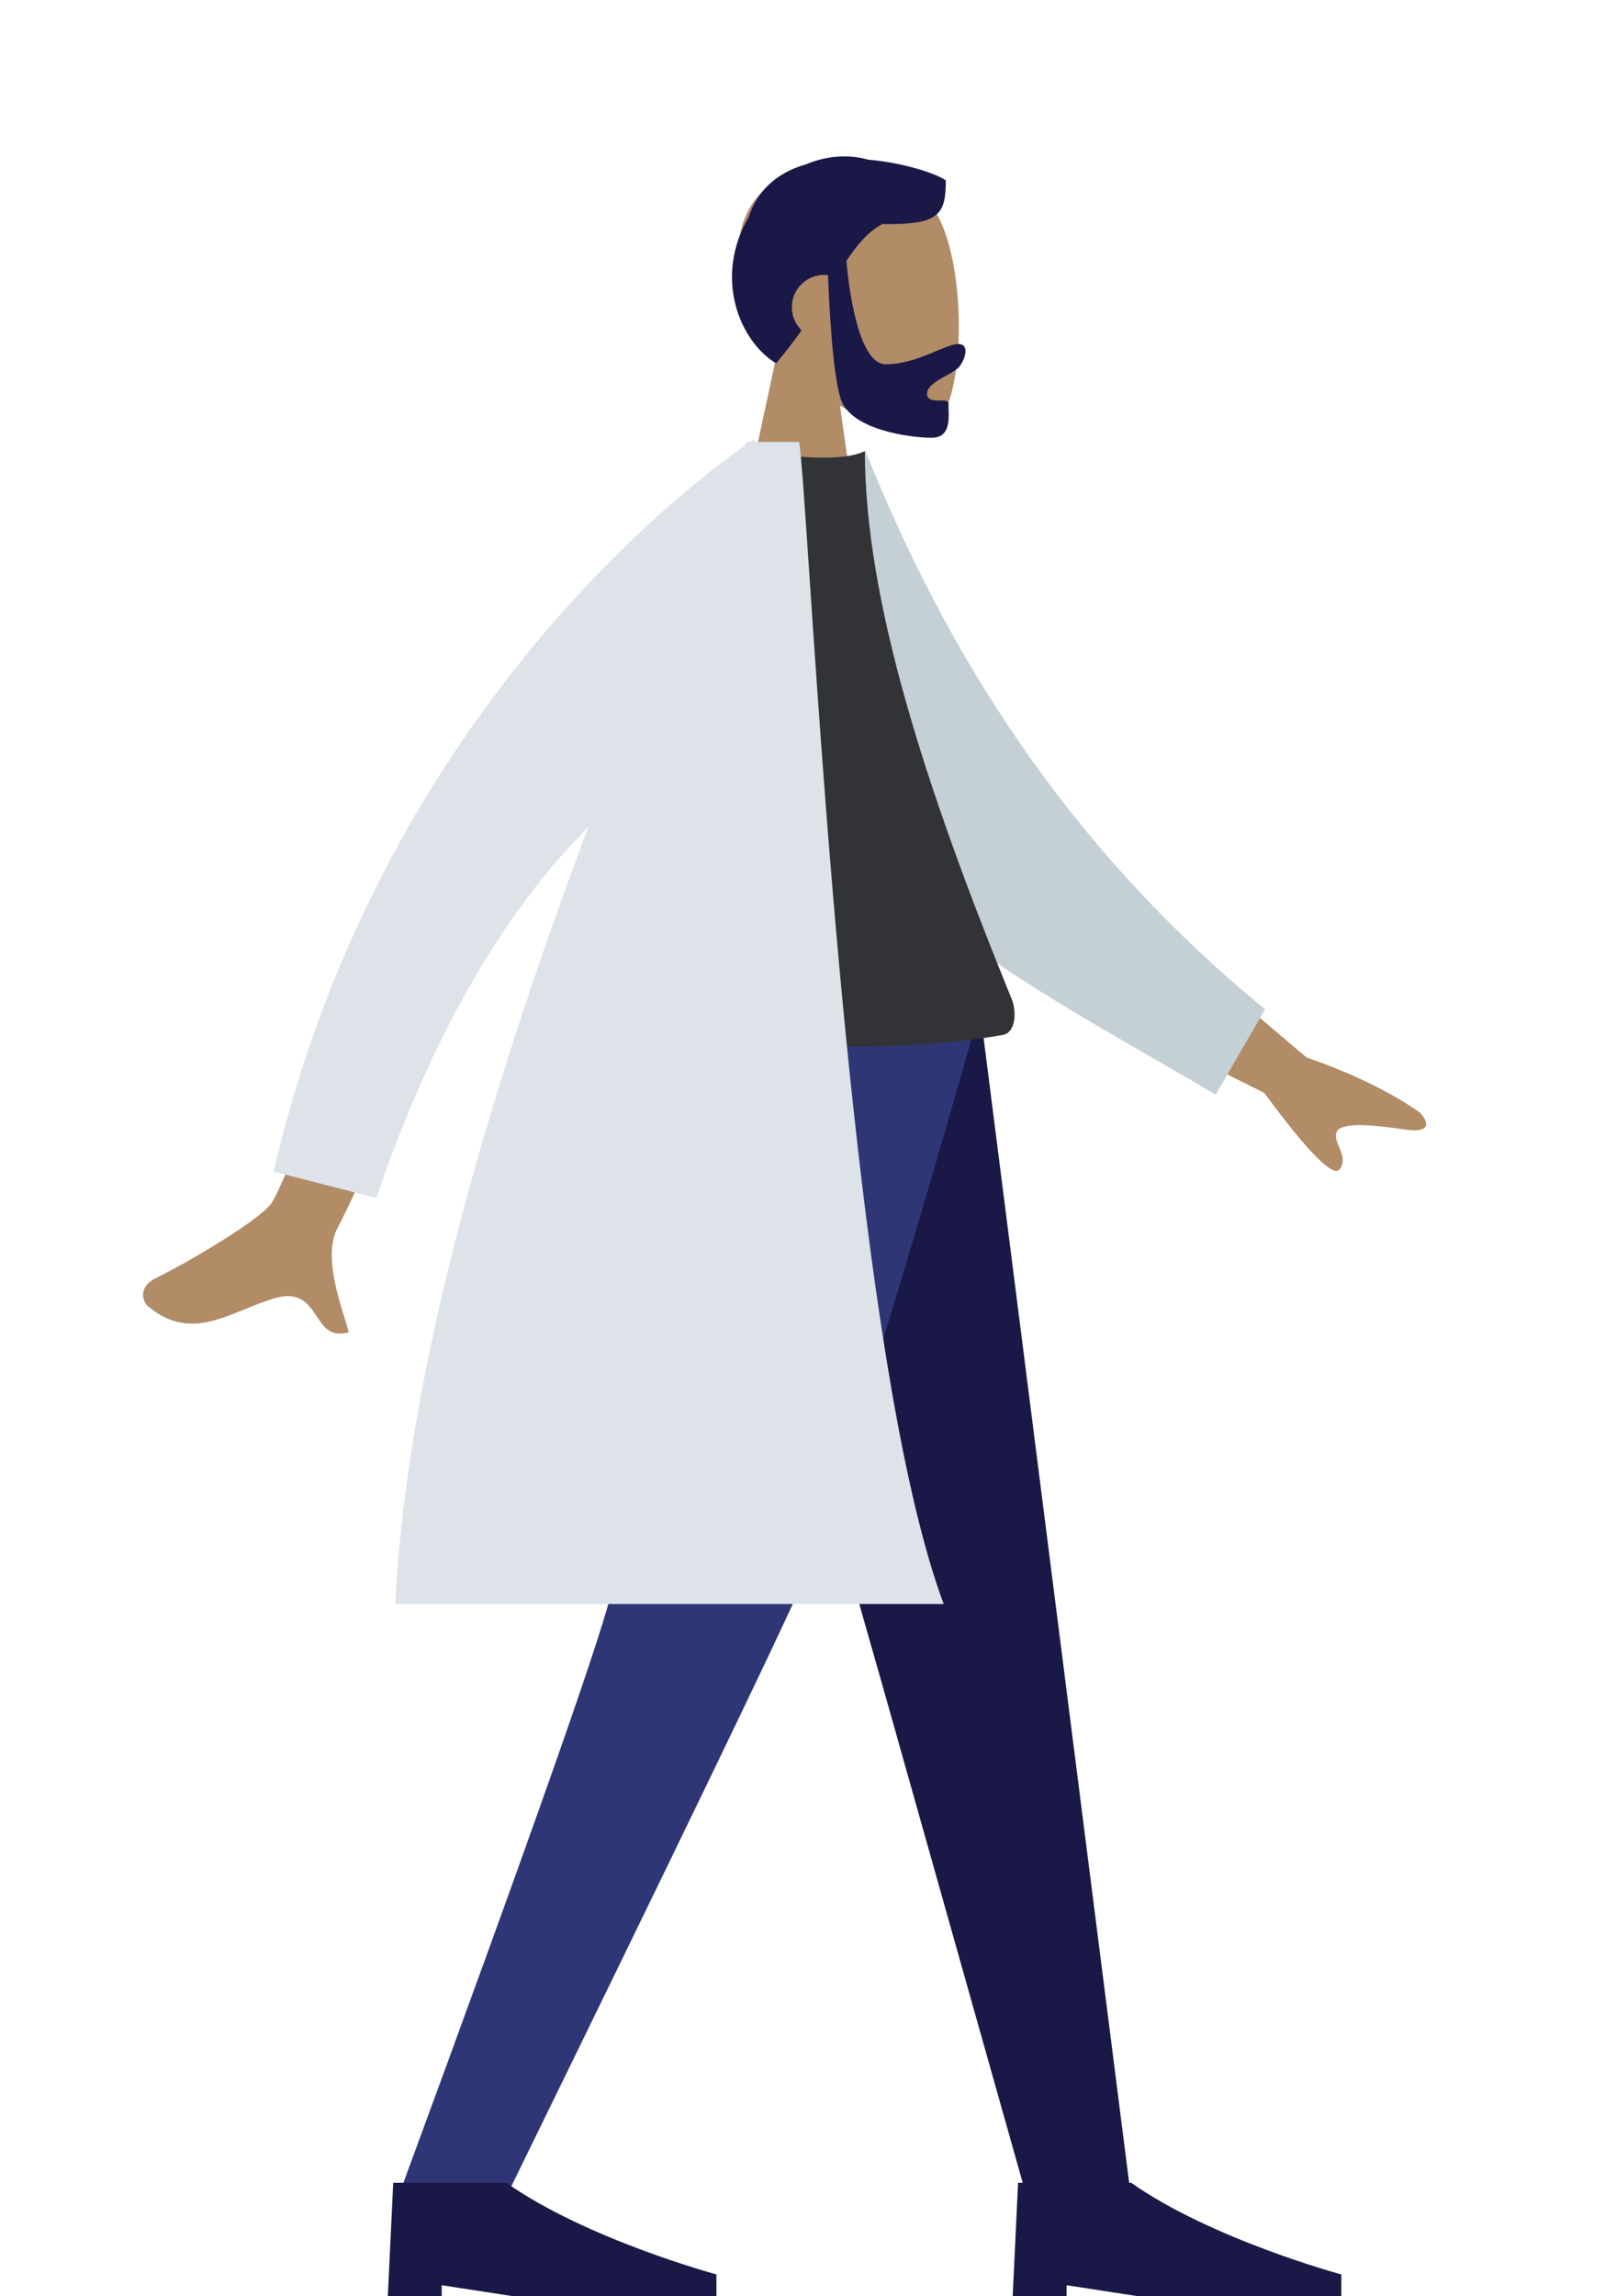 <svg width="300" height="426" viewBox="0 0 300 426" fill="none" xmlns="http://www.w3.org/2000/svg">
<path fill-rule="evenodd" clip-rule="evenodd" d="M155.935 75.244C162.411 79.147 168.774 81.033 171.76 80.263C179.25 78.333 179.938 50.935 174.143 40.134C168.349 29.333 138.558 24.625 137.057 46.026C136.536 53.453 139.654 60.081 144.262 65.49L136 104H160L155.935 75.244Z" fill="#B28B67"/>
<path fill-rule="evenodd" clip-rule="evenodd" d="M157.135 48.389C159.211 45.298 161.204 42.94 163.797 41.571C174.348 41.738 175.583 39.846 175.583 33.471C173.879 32.251 167.866 30.198 161.132 29.62C157.697 28.637 153.627 28.822 149.707 30.462C144.868 31.835 140.77 34.792 138.96 40.328C132.412 51.629 137.382 63.393 144.08 67.411C145.863 65.299 147.419 63.252 148.807 61.292C147.692 60.203 147 58.682 147 57C147 53.686 149.686 51 153 51C153.244 51 153.484 51.014 153.72 51.043C153.869 55.186 154.483 69.203 156.094 74.071C157.995 79.811 169.084 81.221 172.951 81.221C176.292 81.221 176.178 78.058 176.096 75.791C176.084 75.464 176.073 75.156 176.073 74.879C176.073 74.3 175.32 74.302 174.469 74.303C173.364 74.305 172.094 74.308 172.094 73.04C172.094 71.658 174.004 70.598 175.713 69.649C176.779 69.057 177.768 68.509 178.165 67.952C179.419 66.198 179.841 63.831 177.95 63.831C176.916 63.831 175.497 64.427 173.791 65.144C171.215 66.226 167.983 67.585 164.426 67.585C158.55 67.585 157.153 48.626 157.135 48.389Z" fill="#191847"/>
<path fill-rule="evenodd" clip-rule="evenodd" d="M128 187L164.255 314.227L190.707 408H210L181.891 187H128Z" fill="#191847"/>
<path fill-rule="evenodd" clip-rule="evenodd" d="M118.304 187C117.466 252.574 114.606 288.34 113.726 294.298C112.845 300.256 99.532 338.156 73.786 408H93.773C126.549 340.997 144.846 303.096 148.663 294.298C152.479 285.5 164.259 249.734 182 187H118.304Z" fill="#2F3676"/>
<path fill-rule="evenodd" clip-rule="evenodd" d="M72 426L73 405L94 405C108.936 415.5 133 422 133 422V426H95L82 424V426H72Z" fill="#191847"/>
<path fill-rule="evenodd" clip-rule="evenodd" d="M188 426L189 405L210 405C224.936 415.5 249 422 249 422V426H211L198 424V426H188Z" fill="#191847"/>
<path fill-rule="evenodd" clip-rule="evenodd" d="M50.364 223.284C54.094 217.804 75.667 159.536 75.667 159.536L93.379 162.108C93.379 162.108 64.861 223.982 62.801 227.554C60.126 232.193 62.492 239.812 64.097 244.978C64.345 245.777 64.575 246.518 64.766 247.179C61.395 248.153 60.112 246.223 58.76 244.189C57.233 241.892 55.617 239.461 50.803 240.928C48.943 241.495 47.156 242.223 45.41 242.934C39.38 245.391 33.84 247.648 27.476 242.37C26.468 241.533 25.618 238.797 28.824 237.203C36.812 233.231 48.541 225.963 50.364 223.284ZM242.545 196.202L212.359 170.61L204.109 187.507L234.706 202.777C242.885 213.868 247.564 218.581 248.74 216.914C249.732 215.509 249.133 214.087 248.581 212.776C248.151 211.756 247.75 210.803 248.152 209.98C249.07 208.1 255.042 208.722 260.684 209.555C266.326 210.388 264.85 207.748 263.569 206.406C258.021 202.536 251.013 199.134 242.545 196.202Z" fill="#B28B67"/>
<path fill-rule="evenodd" clip-rule="evenodd" d="M149.695 87.332L160.67 83.703C175.557 120.893 197.761 156.876 234.857 187.27L225.684 203.097C193.081 183.892 162.219 168.973 149.695 140.155C145.492 130.483 149.352 98.897 149.695 87.332Z" fill="#C5CFD6"/>
<path fill-rule="evenodd" clip-rule="evenodd" d="M112 192C112 192 159.157 197 186.236 192C188.473 191.587 188.826 187.842 187.788 185.301C171.636 145.724 160.56 111.192 160.56 83.703C156.115 85.944 145 84.374 145 84.374C125.086 112.703 115.933 145.206 112 192Z" fill="#323337"/>
<path fill-rule="evenodd" clip-rule="evenodd" d="M139.293 82C139.807 81.654 140.079 81.481 140.079 81.481L140.049 82H148.348C148.765 84.453 149.376 93.543 150.267 106.798C153.504 154.965 160.436 258.127 175.191 297.606H73.385C75.533 252.722 92.082 199.047 109.224 153.47C96.574 166.056 81.801 187.153 69.862 222.273L50.793 217.378C70.226 133.638 127.162 90.452 138.21 82.744C138.317 82.495 138.425 82.247 138.532 82H139.293Z" fill="#DDE3E9"/>
</svg>
